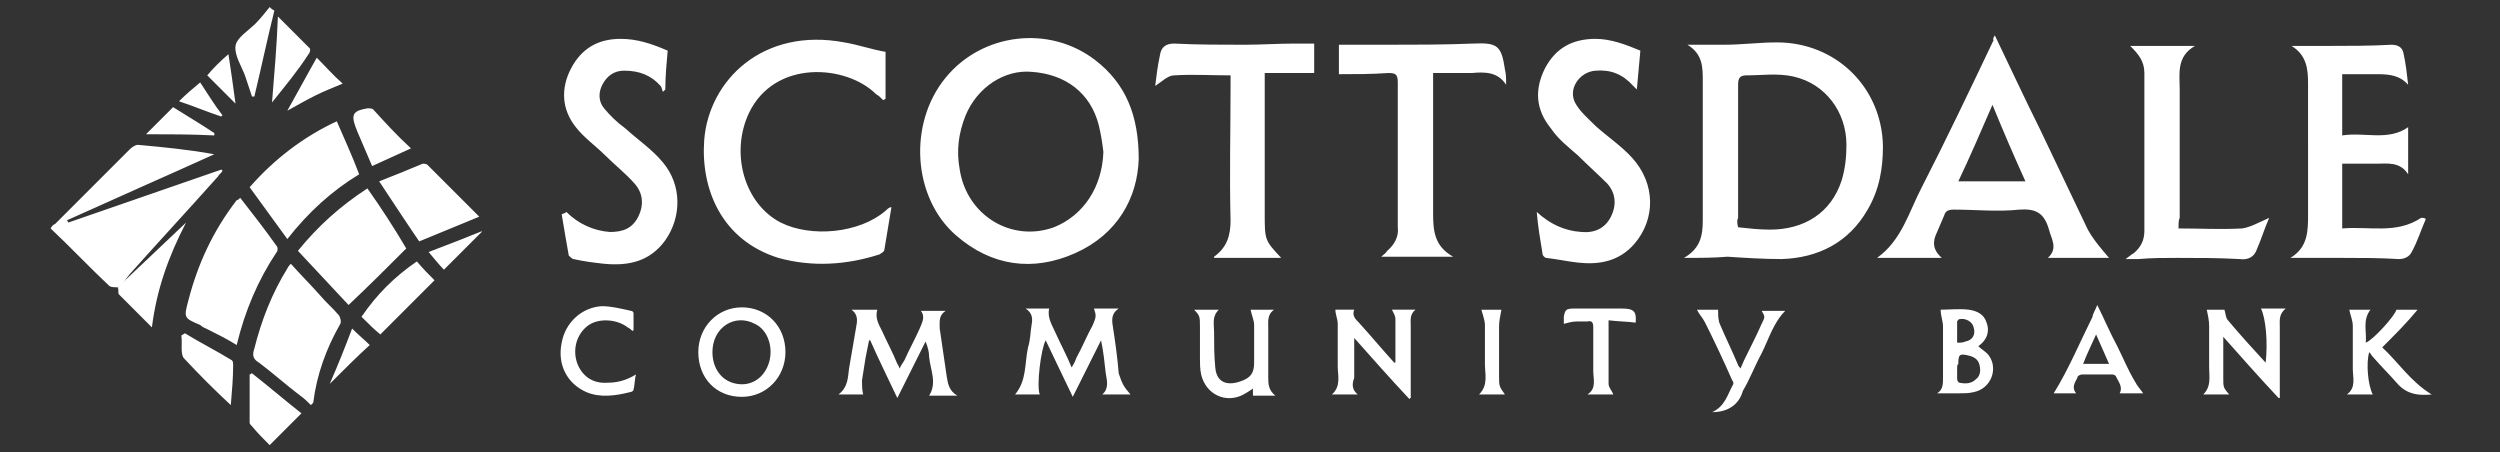 <svg xmlns="http://www.w3.org/2000/svg" viewBox="0 0 212.3 38.4"><rect x="0" y="0" width="212.3" height="38.4" fill="#333333" stroke="none"/><style>.st0{fill:#fff}</style><g id="Guides"><path class="st0" d="M96.7 13.5c-.1 3.3-1.8 6.4-5.4 8-3.6 1.6-7.1 1.1-10.1-1.5-3.7-3.2-4.1-9.5-.9-13.4 3.1-3.8 8.8-4.5 12.7-1.5 2.6 2 3.7 4.7 3.7 8.4zm-3-.6c-.1-.8-.2-1.5-.4-2.3-.7-2.7-2.8-4.3-5.7-4.5-2.3-.2-4.6 1.3-5.6 3.7-.6 1.5-.8 3-.5 4.6.6 3.9 4.4 6.2 8 4.9 2.5-1 4.1-3.4 4.2-6.4zm49.3 9c1.4-.8 1.6-1.9 1.6-3.2V6.9c0-1.2 0-2.3-1.3-3.1h3.1c1.5 0 3-.2 4.5-.2 5 0 8.9 3.8 9 8.8 0 1.9-.3 3.7-1.3 5.4-1.6 2.8-4.2 4.1-7.3 4.2-1.5 0-3.1-.1-4.6-.2-1.2.1-2.3.1-3.7.1zm4.6-2.6c.9.1 1.8.2 2.7.2 2.9 0 5.2-1.4 6.1-4.2.3-1 .4-2 .4-3 0-2.8-1.8-5.2-4.5-5.8-1.3-.3-2.7-.1-4-.1-.6 0-.7.3-.7.8v11.3c-.1.2-.1.4 0 .8zM169.4 3c1.3 2.7 2.5 5.3 3.8 7.9 1.4 2.9 2.7 5.7 4.1 8.6.5.9 1.2 1.7 1.8 2.4h-5.2c.9-.8.3-1.6.1-2.4-.4-1.4-1.1-1.8-2.5-1.7-1.9.2-3.7 0-5.6 0-.4 0-.7.1-.8.5-.2.5-.4.9-.6 1.4-.4.8-.4 1.5.4 2.2h-5.5c2.1-1.5 2.7-3.9 3.8-6 2.1-4.1 4.1-8.3 6.1-12.5-.1-.1 0-.2.1-.4zm-3.1 12.4h5.7c-1-2.2-1.9-4.3-2.8-6.5-1 2.3-1.9 4.4-2.9 6.5zm-90.6 2.2l-.6 3.6c0 .2-.3.3-.4.4-2.8.9-5.7 1.1-8.6.3-4.8-1.5-6.6-5.8-6.3-10 .4-5.1 5-9.6 11.9-8.3 1.2.2 2.3.6 3.5.8v4c-.1 0-.1.1-.2.1-.2-.2-.4-.4-.6-.5-2.5-2.5-8.6-3-10.8 1.6-1.6 3.4-.4 7.7 2.7 9.3 2.6 1.3 6.7.9 8.9-1 .1-.1.2-.2.4-.3h.1zm130.3 1c-.4.9-.7 1.9-1.2 2.8-.2.4-.6.6-1.1.6-1.6-.1-3.2-.1-4.8-.1h-4.4c1.5-.9 1.5-2.3 1.5-3.7V7.1c0-1.2-.1-2.4-1.4-3.2h3c1.8 0 3.7 0 5.5-.1.5 0 .9.2 1 .7.2.9.3 1.8.4 2.7-.7-.8-1.6-.9-2.6-.9h-3v5.2c1.9-.3 3.9.5 5.6-.7v4c-.7-1.1-1.8-.9-2.7-.9h-2.9v5.5c2.3-.2 4.6.5 6.7-.9.2 0 .3 0 .4.1zM139.3 4.3l-.3 3.3-.3-.3c-.9-1-1.9-1.4-3.2-1.3-1.4.1-2.4 1.6-1.7 2.8.4.7 1.1 1.3 1.7 1.9 1 .9 2.2 1.7 3.1 2.7 2 2.2 2 5.2.2 7.3-1.3 1.5-3 1.8-4.8 1.6-.9-.1-1.8-.3-2.7-.4-.1 0-.3-.2-.3-.3-.2-1.2-.4-2.4-.5-3.6 1.1 1 2.3 1.6 3.8 1.7 1.1.1 2-.3 2.5-1.3s.4-2-.3-2.8c-.8-.8-1.7-1.6-2.5-2.4-.8-.7-1.7-1.4-2.3-2.3-1.3-1.6-1.4-3.3-.5-5.1.9-1.7 2.3-2.5 4.3-2.5 1.3 0 2.6.5 3.8 1zM48.1 18c1 1 2.3 1.6 3.7 1.7 1.1 0 1.9-.3 2.4-1.3s.4-2-.3-2.8c-.8-.9-1.7-1.6-2.5-2.4-.8-.8-1.8-1.5-2.5-2.4-1.2-1.5-1.3-3.3-.4-5 .9-1.7 2.3-2.5 4.2-2.5 1.4 0 2.6.4 4 1-.1 1.1-.2 2.2-.2 3.3l-.2.2c-.1-.2-.1-.4-.2-.5C55.3 6.4 54.3 6 53 6c-.8 0-1.4.4-1.8 1.1-.4.7-.4 1.5.1 2.1.5.6 1.1 1.2 1.8 1.7 1.1 1 2.3 1.8 3.2 2.9 1.6 1.9 1.6 4.6.2 6.6-1.3 1.8-3.1 2.2-5.2 2-.9-.1-1.7-.2-2.6-.4-.1 0-.3-.2-.4-.3-.2-1.1-.4-2.3-.6-3.5.2-.1.3-.1.4-.2zm65.6-11.7V3.8h3.9c2.5 0 5 0 7.5-.1 2.1-.1 2.4.2 2.7 2.2.1.4.1.8.1 1.3-.7-1.1-1.8-1.1-2.9-1h-3.3v11.9c0 1.5.1 2.8 1.7 3.7h-6.1c.2-.2.4-.3.5-.5.6-.5 1-1.2.9-2V7c0-.7-.2-.8-.8-.8-1.4.1-2.8.1-4.2.1zm-4.9 15.6h-5.7v-.1c1.1-.8 1.4-1.8 1.4-3.1-.1-3.8 0-7.7 0-11.5v-.8c-1.7 0-3.2-.1-4.8 0-.5 0-1 .5-1.6.9.1-.8.2-1.7.4-2.6.1-.7.5-1 1.2-1 2 .1 4 .1 6 .1 1.4 0 2.8-.1 4.3-.1h1.6v2.5h-4.2v11.9c0 2.3 0 2.3 1.4 3.8zm76.2-2.5c1.9 0 3.6.1 5.4 0 .7-.1 1.4-.5 2.3-.9-.4.9-.7 1.9-1.1 2.8-.2.5-.7.8-1.4.7-1.8-.1-3.5-.1-5.3-.1-1.1 0-2.2 0-3.3.1h-1.1c.3-.2.5-.4.7-.5.6-.5.9-1.1.9-1.9V6.2c0-1-.5-1.6-1.2-2.3h5.5c-1.6.9-1.3 2.4-1.3 3.7v10.9c-.1.2-.1.5-.1.9zm-175 5c-.2 0-.5 0-.7-.1-1.7-1.6-3.3-3.3-5-4.9.1-.2.2-.3.4-.4l6.3-6.3c.2-.2.5-.4.7-.4 2.2.2 4.3.4 6.5.8C14 15 9.9 16.8 5.7 18.7c0 .1.1.1.1.2 4.3-1.5 8.7-3 13-4.5l.1.1c-.1.2-.3.3-.4.5-2.5 2.8-5 5.5-7.5 8.3l-.9 1.2c0-.2 0-.2-.1-.1zm10.4-7.6c1.1 1.4 2.1 2.7 3.1 4.1.1.1.1.4 0 .5-1.6 2.4-2.7 5-3.4 7.9-.8-.5-1.6-.9-2.4-1.3-.2-.1-.5-.2-.7-.4-1.4-.6-1.4-.6-1-2.1.8-3.1 2.1-5.9 4.1-8.5.1 0 .2-.1.3-.2zm4.3 5.6c.8.9 1.7 1.8 2.5 2.7.5.6 1.1 1.1 1.6 1.7.1.2.2.5.1.7-1.2 2.1-2 4.3-2.3 6.7l-.2.2c-.3-.3-.6-.6-.9-.8-1.2-.9-2.3-1.9-3.5-2.8-.5-.3-.6-.6-.4-1.2.6-2.4 1.5-4.7 2.8-6.8.1-.2.2-.3.3-.4zm6.5-6.4c1.2 1.7 2.3 3.4 3.3 5.1-1.6 1.6-3.2 3.2-4.9 4.8-1.3-1.4-2.8-3-4.3-4.6 1.7-2.1 3.6-3.8 5.9-5.3zm-.7-1.2c-2.3 1.4-4.3 3.2-6.1 5.5-1.1-1.5-2.1-2.9-3.2-4.4 2.1-2.4 4.6-4.3 7.4-5.6.6 1.4 1.3 2.9 1.9 4.5zm5.1 5.7c-1.1-1.6-2.2-3.3-3.4-5.1 1.3-.5 2.5-1 3.7-1.5.1 0 .3 0 .4.1l4.4 4.4-5.1 2.1zm-.2 1.7c.5.6 1 1.1 1.5 1.6l-4.6 4.6c-.5-.4-1-.9-1.6-1.5 1.3-1.9 2.8-3.4 4.7-4.7z"/><path class="st0" d="M10 24.4l.1-.1c1.8-1.7 3.7-3.5 5.7-5.4-1.5 2.9-2.5 5.7-2.9 8.9L10.1 25c-.1-.1 0-.4-.1-.6zm15.6 10.7l-2.7 2.7c-.5-.5-1-1-1.5-1.6-.1-.1-.2-.2-.2-.3v-4.1c.1 0 .1-.1.2-.1 1.4 1.1 2.8 2.3 4.2 3.4zm-6-.7c-1.4-1.3-2.7-2.6-4-4-.3-.4-.1-1.3-.2-1.9.1-.1.2-.1.3-.2 1.3.8 2.7 1.5 4 2.3.1.1.1.3.1.4 0 1.1-.1 2.2-.2 3.4zm15.3-21.8l-3.3 1.5c-.4-.9-.8-1.9-1.2-2.8-.1-.2-.1-.3-.2-.5-.4-1.1-.2-1.4 1-1.6.2 0 .4 0 .5.1 1 1.1 2 2.2 3.2 3.3zM23.3.9c-.6 2.4-1.1 4.8-1.7 7.3h-.2l-.6-1.8c-.3-.8-.9-1.7-.8-2.5.1-.7 1.1-1.3 1.7-1.9.4-.4.8-.9 1.2-1.4.1.1.2.2.4.3zm-.2 7.8c.2-2.5.4-4.7.5-7.3l2.7 2.7c.1.1 0 .4-.1.5-.9 1.4-1.9 2.6-3.1 4.1zm6-1.6c-.7.3-1.5.6-2.3 1-.8.4-1.5.8-2.4 1.3.9-1.6 1.7-3.1 2.5-4.5.7.7 1.4 1.5 2.2 2.2zm-16.7 4.3l2.3-2.3c1.1.7 2.3 1.4 3.5 2.2v.2c-2-.1-3.9-.1-5.8-.1zM28 32.6c.7-1.6 1.3-3.1 1.9-4.7.6.6 1.1 1 1.5 1.4-1.1 1-2.2 2.1-3.4 3.3zm12.9-12.9l-3.2 3.2c-.4-.4-.8-.9-1.3-1.5 1.6-.6 3.1-1.2 4.6-1.8-.1 0-.1.1-.1.1zM19.4 4.6c.2 1.3.4 2.7.6 4.2l-2.4-2.4c.5-.6 1.1-1.2 1.8-1.8zm-.6 5.3c-1.2-.4-2.4-.9-3.6-1.3.6-.6 1.2-1.1 1.8-1.6.6.9 1.2 1.9 1.9 2.8-.1 0-.1.1-.1.1zM96 33.5h-2.4c.6-.5.4-1.2.3-1.8-.1-.9-.2-1.9-.4-2.8l-2.4 4.8c-.8-1.7-1.6-3.3-2.3-4.8-.4.7-.8 3.9-.5 4.6h-2.1c1-1.2.8-2.6 1.1-4 .2-.6.2-1.3.3-1.9.1-.5.1-1-.5-1.4h2c-.2.8.3 1.5.6 2.2.4.9.9 1.8 1.3 2.8.2-.3.3-.5.4-.8.5-.9.9-1.9 1.4-2.8.3-.7.3-.8.1-1.4H95c-.6.4-.6.9-.5 1.5.2 1.3.4 2.7.5 4 .3.9.4 1.1 1 1.8zm-23.4-7.2h1.9c-.2.7.1 1.2.4 1.8.4.9.9 1.8 1.3 2.8.1.1.1.2.2.4.1-.3.3-.5.4-.7.4-.9.9-1.8 1.3-2.7.2-.5.5-1 .1-1.5h2.1c-.6.4-.5.9-.5 1.5.2 1.4.4 2.7.6 4.1.1.6.2 1.2.9 1.6h-2.4c.7-1.1.1-2.2 0-3.3 0-.4-.1-.8-.3-1.3l-2.4 4.8c-.8-1.7-1.6-3.3-2.3-4.9h-.1l-.3 1.5c-.1.6-.2 1.3-.3 1.9 0 .4 0 .8.1 1.2h-2.1c.8-.6.8-1.4.9-2.2.2-1.2.4-2.3.6-3.5.1-.5.2-1.1-.4-1.5h.3zm42.7 7.2h-2.2c.8-.7.5-1.6.5-2.4v-3.6c0-.4-.2-.8-.2-1.2h1.6c-.2.5.1.8.4 1.1 1 1.1 2 2.3 3 3.4.1 0 .1 0 .1-.1v-3.6c0-.3-.2-.6-.3-.8h2c-.5.4-.4.9-.4 1.4v6.1s-.1 0-.1.1c-1.6-1.7-3.1-3.4-4.7-5.2v3.4c-.2.5-.2 1 .3 1.4zm77.1-2.7c.2-1.8 0-3.8-.4-4.6h2.1c-.6.5-.5 1-.5 1.6v6h-.1c-1.6-1.7-3.1-3.4-4.7-5.2v3.5c0 .8 0 .8.5 1.4h-2.2c.7-.7.5-1.5.5-2.3v-3.5c0-.5-.1-.9-.2-1.4h1.5c.1.3.1.7.3.9 1 1.2 2.1 2.4 3.2 3.6-.1 0-.1 0 0 0zm-133.1-.9c0-2.1 1.6-3.8 3.7-3.8s3.7 1.6 3.7 3.8c0 2.1-1.6 3.8-3.7 3.8-2.2 0-3.7-1.6-3.7-3.8zm1.2 0c0 1.4.8 2.5 2.1 2.7 1.2.2 2.3-.5 2.7-1.8.4-1.3-.1-2.8-1.2-3.3-1.7-.9-3.6.3-3.6 2.4zm40.9-3.6h2.1c-.6.6-.4 1.2-.4 1.9 0 1 0 2 .1 3 .1 1.2.9 1.6 2.1 1.2.9-.3 1.2-.7 1.2-1.6v-3.2c0-.4-.2-.8-.3-1.3h2c-.6.4-.5 1-.5 1.6V32c0 .6 0 1.1.6 1.6h-1.9V33c-.3.2-.6.4-.8.5-1.5.8-3.2 0-3.6-1.7-.1-.5-.1-.9-.1-1.4v-2.6c0-.9 0-1-.5-1.5zm63.1 7.1c.5-.3.5-.8.5-1.3v-4.4c0-.4-.2-.9-.2-1.4.7 0 1.6-.1 2.4 0 .7.1 1.3.4 1.5 1.1.3.8 0 1.5-.7 2 .3.3.7.5.9.8.8 1.1.2 2.8-1.3 3.1-.4.1-.8.1-1.2.1h-1.9c0 .1 0 .1 0 0zm1.7-2.1v.9c0 .1.1.3.2.3.5.1 1 .1 1.4-.3.4-.3.4-.8.3-1.2-.1-.5-.5-.7-.9-.8-.8-.2-.9-.1-.9.7-.1.1-.1.2-.1.4zm0-2.2c.3 0 .5 0 .7-.1.6-.1.9-.6.7-1.2-.1-.5-.7-.8-1.2-.7-.1 0-.2.2-.2.2v1.8zm36.1.4c1.4 1.3 2.4 2.9 4.2 4-1.1.1-2 0-2.8-.8-.7-.8-1.5-1.6-2.2-2.4-.1-.1-.2-.3-.3-.4-.3.9-.1 2.9.3 3.6h-2.2c.8-.6.5-1.4.5-2.2v-3.6c0-.5-.2-.9-.3-1.4h1.8c-.7.9-.3 1.9-.4 2.8.6-.2 2.5-2.3 2.6-2.8h1.8c-.9 1.1-1.9 2.1-3 3.2zm-24.2-3.6c.6 1.2 1.1 2.4 1.7 3.5.5 1 .9 2 1.5 3 .2.4.5.7.7 1h-2c.3-.5-.1-1-.3-1.4 0-.1-.2-.2-.3-.2h-2.6c-.1 0-.4.1-.4.3-.2.4-.5.8-.1 1.3h-1.9c1.3-2.1 2.2-4.3 3.3-6.5 0-.2.2-.5.4-1zm1 5c-.4-.9-.7-1.6-1.1-2.5-.4.9-.8 1.7-1.1 2.5h2.2zM53.7 28.1c-.1-.1-.2-.2-.4-.3-.9-.7-2.4-.8-3.3-.2-1 .7-1.4 2-1 3.2.4 1.1 1.3 1.8 2.6 1.7.8 0 1.6-.2 2.4-.7-.1.4-.1.9-.2 1.3 0 .1-.2.2-.3.2-1.2.3-2.5.5-3.7 0-1.6-.7-2.5-2.3-2.1-4.2.3-1.7 1.7-3 3.4-3.1.8 0 1.6.2 2.5.4.1 0 .2.1.2.2V28c0 .1-.1.1-.1.1zm91.7 6.9c1.1-.5 1.3-1.5 1.8-2.4 0-.1 0-.2-.1-.3-.7-1.6-1.5-3.3-2.3-4.9-.2-.4-.5-.7-.7-1.1h1.8c0 .4 0 .7.1 1.1.5 1.2 1.1 2.4 1.6 3.6 0 .1.1.1.2.3.2-.5.4-.9.6-1.3.4-.8.8-1.6 1.2-2.5.3-.6.3-.6 0-1.1h2c-1 1-1.4 2.4-2 3.6-.6 1.1-1 2.2-1.6 3.2-.3 1.1-1.2 1.8-2.6 1.8zm-8.8-7.8v5.4c0 .3.3.6.4.9h-2.2c.8-.5.5-1.3.5-2v-3.7c0-.4-.1-.6-.5-.5h-.9c-.4 0-.7.1-1.1.2v-.6c.1-.6.2-.7.9-.7h4c1 0 1.3.2 1.2 1.2-.7-.1-1.5-.1-2.3-.2zm-10.8-.9h1.7c-.1.5-.2 1-.2 1.4v4.2c0 .9 0 .9.5 1.6h-2.2c.8-.8.5-1.7.5-2.6v-3.3c0-.4-.2-.9-.3-1.3z"/></g></svg>